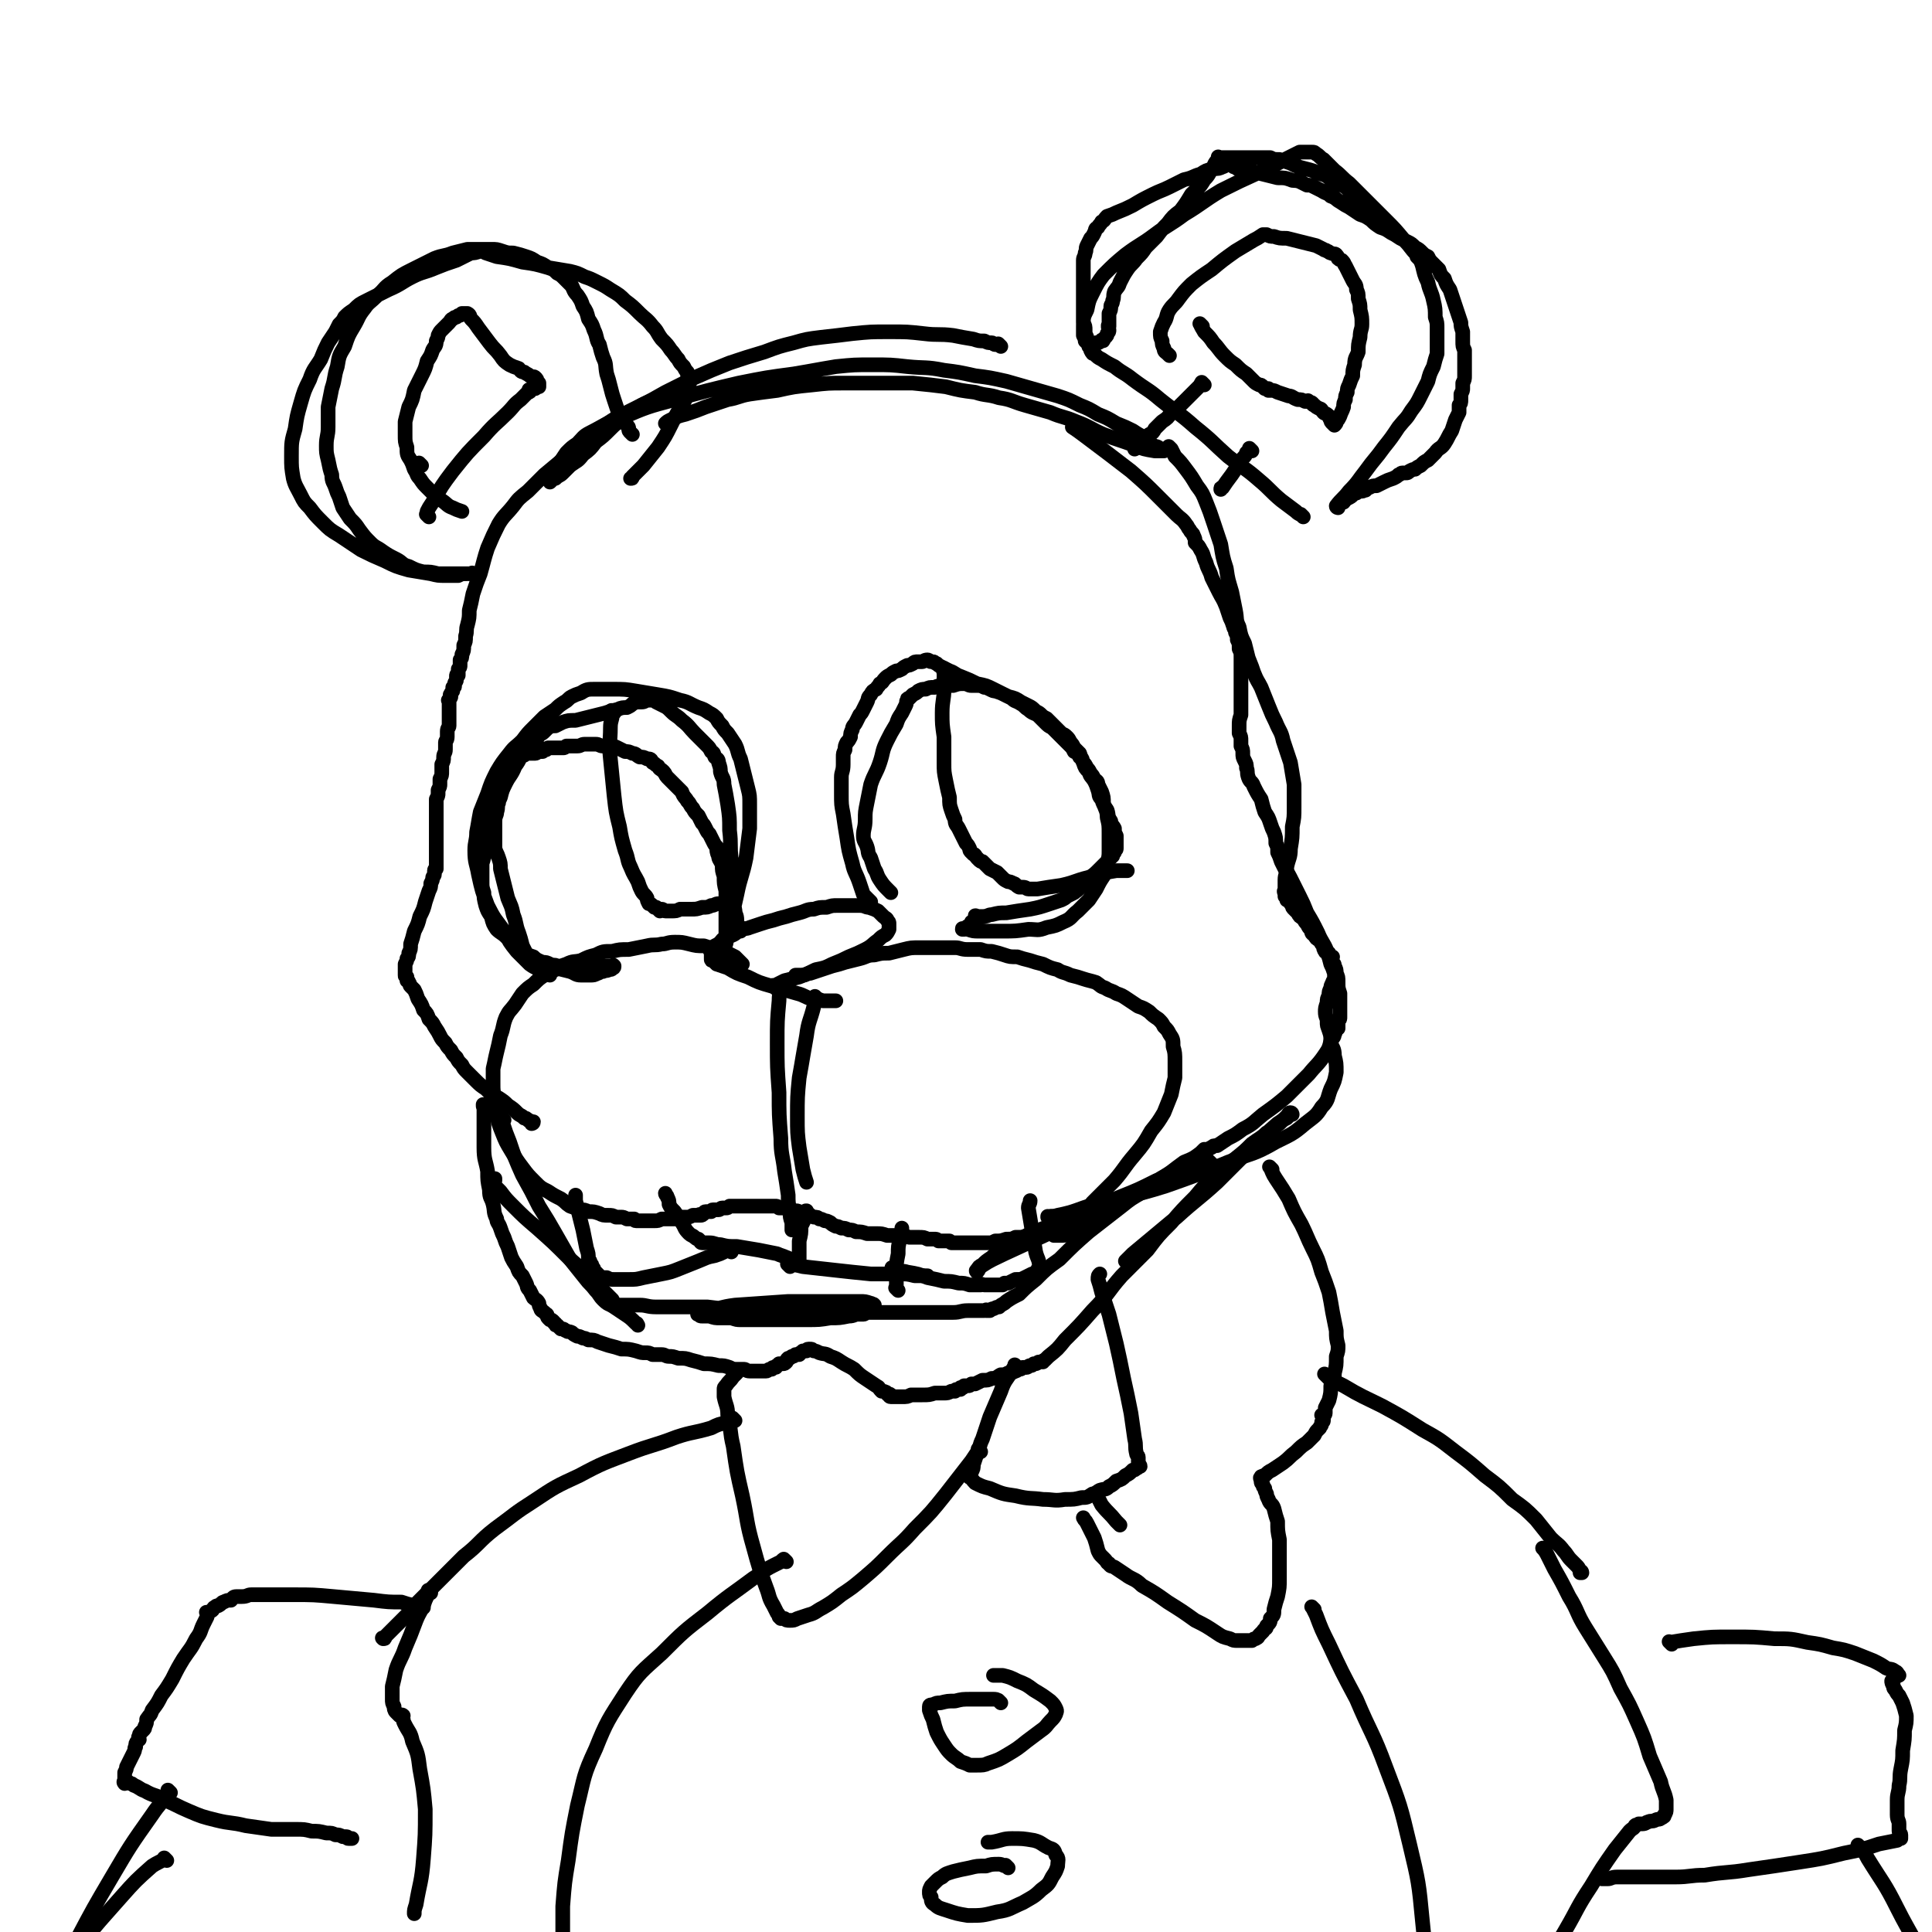 <svg viewBox='0 0 1054 1054' version='1.1' xmlns='http://www.w3.org/2000/svg' xmlns:xlink='http://www.w3.org/1999/xlink'><g fill='none' stroke='rgb(0,0,0)' stroke-width='8' stroke-linecap='round' stroke-linejoin='round'><path d='M405,526c-1,-1 -1,-1 -1,-1 -1,-1 0,0 0,0 0,0 0,0 0,0 0,0 0,0 0,0 -1,-1 0,0 0,0 0,0 0,0 0,0 -1,-1 -1,-1 -1,-1 -1,-1 -1,-1 -2,-2 -2,-1 -2,-1 -4,-2 -3,-1 -3,-1 -6,-2 -4,-1 -4,-1 -7,-2 -4,0 -4,0 -8,-1 -4,-1 -4,-1 -8,-1 -4,0 -4,1 -7,1 -4,1 -4,0 -8,1 -5,1 -5,1 -10,2 -5,0 -5,0 -9,1 -5,0 -5,0 -9,2 -4,1 -4,1 -8,3 -4,1 -4,0 -8,2 -3,1 -3,1 -6,3 -3,1 -3,1 -6,3 -3,2 -3,2 -6,5 -3,2 -3,2 -6,5 -2,3 -2,3 -4,6 -3,4 -3,3 -5,7 -2,5 -1,5 -3,10 -1,5 -1,5 -2,9 -1,4 -1,5 -2,9 0,4 0,4 0,8 0,4 0,4 1,8 0,5 0,5 1,9 1,5 1,5 3,10 2,5 2,5 5,10 3,5 3,5 6,9 3,4 3,4 7,8 3,3 3,3 7,5 3,2 3,2 7,4 3,2 2,2 5,4 3,1 3,1 5,2 3,0 3,0 5,1 3,0 3,0 6,1 2,1 2,1 5,1 2,0 2,0 4,1 1,0 1,0 3,0 1,0 1,0 3,1 0,0 0,0 1,0 0,0 0,0 1,0 1,0 1,0 2,0 0,0 0,1 1,1 0,0 0,0 1,0 0,0 0,0 1,0 0,0 0,0 1,0 0,0 0,0 1,0 1,0 1,0 2,0 0,0 0,0 1,0 1,0 1,0 3,0 2,0 2,0 4,-1 3,0 3,0 6,0 2,0 2,0 4,-1 2,0 2,0 4,0 1,0 1,0 3,-1 1,0 1,0 2,0 0,0 0,0 1,0 1,0 1,0 1,0 0,0 0,0 0,0 0,0 0,0 0,0 -1,-1 0,0 0,0 1,0 1,0 2,-1 0,0 0,-1 1,-1 0,0 0,0 1,0 0,0 0,0 1,0 0,0 0,0 1,0 0,0 0,-1 1,-1 1,0 1,0 2,0 0,0 0,0 1,0 1,0 1,-1 2,-1 1,0 1,0 2,0 1,0 1,0 2,-1 1,0 1,0 3,0 1,0 1,0 2,0 1,0 1,0 3,0 2,0 2,0 4,0 2,0 2,0 3,0 2,0 2,0 4,0 1,0 1,0 2,0 1,0 1,0 2,0 1,0 1,0 2,0 1,0 1,0 2,1 1,0 1,0 3,0 1,0 1,1 3,1 3,1 3,0 5,1 2,1 2,1 4,2 2,0 2,0 4,1 2,0 2,0 3,1 1,0 1,0 3,1 1,0 1,0 3,1 1,1 1,1 3,2 1,0 1,0 3,1 2,0 2,0 4,1 2,0 2,0 4,1 3,0 3,0 6,1 2,0 2,0 5,0 3,0 3,0 6,1 3,0 3,0 6,0 3,0 3,0 6,1 3,0 3,0 5,0 3,0 3,0 5,1 2,0 2,0 4,0 1,0 1,0 2,1 1,0 1,0 2,0 1,0 1,0 2,0 1,0 1,0 2,0 0,0 0,0 1,1 0,0 0,0 1,0 1,0 1,0 2,0 1,0 1,0 3,0 1,0 1,0 3,0 1,0 1,0 3,0 2,0 2,0 4,0 2,0 2,0 4,0 2,0 2,0 4,-1 3,0 3,0 6,-1 3,0 3,0 5,-1 3,0 3,0 5,0 3,0 3,-1 5,-1 2,0 2,0 4,-1 1,0 1,0 3,0 1,0 1,0 3,-1 1,0 1,0 2,-1 1,0 1,0 3,-1 1,-1 1,-1 3,-2 1,0 1,0 2,-1 3,-2 3,-2 5,-4 4,-3 4,-3 7,-7 6,-6 6,-6 12,-12 6,-7 5,-7 11,-14 5,-6 5,-6 9,-13 4,-5 4,-5 7,-10 2,-5 2,-5 4,-10 1,-5 1,-5 2,-9 0,-5 0,-5 0,-9 0,-4 0,-5 -1,-8 0,-4 0,-4 -2,-7 -1,-2 -1,-2 -3,-4 -1,-2 -1,-2 -3,-4 -3,-2 -3,-2 -5,-4 -3,-2 -3,-2 -6,-3 -3,-2 -3,-2 -6,-4 -3,-2 -3,-2 -6,-3 -3,-2 -3,-1 -6,-3 -3,-1 -2,-1 -5,-3 -3,-1 -4,-1 -7,-2 -3,-1 -3,-1 -7,-2 -4,-2 -4,-1 -7,-3 -4,-1 -4,-1 -8,-3 -4,-1 -4,-1 -7,-2 -4,-1 -4,-1 -7,-2 -4,0 -4,0 -7,-1 -3,-1 -3,-1 -7,-2 -3,0 -3,0 -6,-1 -3,0 -3,0 -7,0 -4,0 -4,-1 -7,-1 -5,0 -5,0 -10,0 -5,0 -5,0 -9,0 -5,0 -5,0 -9,1 -4,1 -4,1 -8,2 -4,0 -4,0 -8,1 -4,0 -4,1 -8,2 -4,1 -4,1 -8,2 -3,1 -3,1 -7,2 -3,1 -3,1 -6,2 -3,1 -3,1 -6,2 -2,0 -2,1 -4,1 -1,0 -1,0 -3,0 0,0 0,0 -1,0 0,0 0,0 0,0 '/><path d='M423,539c-1,-1 -1,-1 -1,-1 -1,-1 0,0 0,0 0,0 0,0 0,0 0,0 0,0 0,0 -1,-1 0,0 0,0 1,0 1,0 2,-1 2,-1 2,-1 4,-2 4,-1 4,-1 8,-2 5,-2 5,-2 9,-4 5,-1 5,-1 9,-3 5,-2 5,-2 9,-4 5,-2 5,-2 9,-4 4,-2 4,-3 7,-5 2,-2 2,-2 4,-3 1,-1 1,-1 2,-3 0,-1 0,-1 0,-3 0,-1 0,-1 -1,-2 0,-1 -1,-1 -2,-2 -1,-1 -1,-1 -3,-3 -2,-1 -2,-1 -5,-2 -2,0 -2,-1 -5,-1 -3,0 -3,0 -6,0 -3,0 -3,0 -6,0 -3,0 -3,0 -6,1 -4,0 -4,0 -7,1 -4,0 -4,1 -8,2 -4,1 -4,1 -7,2 -4,1 -4,1 -7,2 -4,1 -4,1 -7,2 -3,1 -3,1 -6,2 -2,1 -3,0 -5,2 -2,0 -2,1 -4,2 -2,1 -2,0 -4,2 -2,0 -2,1 -3,2 -1,1 -1,1 -3,2 0,0 0,0 -1,1 -1,1 -1,0 -1,2 -1,0 0,0 0,1 0,0 0,0 0,1 0,0 0,0 0,1 0,0 0,0 0,1 0,0 0,0 0,0 0,1 0,1 1,1 1,1 1,1 2,2 3,1 3,1 6,2 5,3 5,3 11,5 6,3 6,3 13,5 7,2 7,2 14,4 4,1 4,2 8,3 3,0 3,0 6,1 2,0 2,0 4,0 1,0 1,0 2,0 0,0 0,0 1,0 '/><path d='M427,538c-1,-1 -1,-1 -1,-1 -1,-1 0,0 0,0 0,0 0,0 0,0 0,0 0,0 0,0 -1,-1 0,0 0,0 0,0 0,0 0,0 0,4 -1,4 -1,9 -1,11 -1,11 -1,23 0,13 0,13 1,27 0,12 0,12 1,25 0,9 1,9 2,18 1,6 1,6 2,13 0,4 0,4 1,9 0,3 0,3 1,6 0,2 0,2 0,4 0,0 0,0 0,0 0,0 0,0 0,0 0,0 0,0 0,0 '/><path d='M446,545c-1,-1 -1,-1 -1,-1 -1,-1 0,0 0,0 0,0 0,0 0,0 0,0 0,0 0,0 -1,-1 0,0 0,0 0,2 -1,3 -1,5 -2,8 -3,8 -4,16 -2,11 -2,12 -4,23 -1,10 -1,11 -1,21 0,9 0,9 1,17 1,6 1,6 2,12 1,4 1,4 2,7 0,0 0,0 0,0 '/><path d='M475,492c-1,-1 -1,-1 -1,-1 -1,-1 0,0 0,0 0,0 0,0 0,0 0,0 0,0 0,0 -1,-1 -1,0 -1,-1 -1,-1 -1,-1 -2,-2 -1,-3 -1,-3 -2,-6 -2,-6 -3,-6 -4,-11 -2,-7 -2,-7 -3,-14 -1,-6 -1,-6 -2,-13 -1,-5 -1,-5 -1,-11 0,-4 0,-4 0,-9 0,-3 1,-3 1,-7 0,-2 0,-2 0,-4 0,-2 0,-2 1,-4 0,-2 0,-2 1,-4 1,-1 1,-1 2,-3 0,-2 0,-2 1,-4 0,-2 1,-2 2,-4 1,-2 1,-2 2,-4 1,-1 1,-1 2,-3 1,-2 1,-2 2,-4 1,-2 0,-2 2,-4 1,-2 1,-2 3,-3 1,-2 1,-1 2,-3 2,-1 1,-1 3,-3 1,-1 1,-1 3,-2 1,-1 1,-1 3,-2 1,0 1,0 3,-1 1,-1 1,-1 3,-2 1,0 1,0 3,-1 1,-1 1,-1 3,-1 1,0 1,0 2,0 1,0 1,-1 3,-1 1,0 1,1 2,1 0,0 0,0 1,0 1,0 1,1 2,1 1,1 1,1 3,2 2,1 2,1 4,2 3,1 3,2 6,3 5,2 5,2 9,4 5,1 5,1 9,3 4,2 4,2 8,4 4,1 4,1 7,3 2,1 2,1 4,2 2,1 2,1 4,3 2,1 2,1 3,2 1,1 1,1 3,2 1,1 1,1 2,2 1,1 1,1 2,2 1,1 1,1 2,2 1,1 1,1 2,2 1,1 1,0 3,2 1,1 1,1 2,3 1,1 1,1 2,3 1,1 1,1 3,3 1,3 1,3 2,5 1,3 1,3 3,5 1,3 1,2 3,5 1,2 1,2 2,5 1,3 0,3 2,5 1,3 1,3 3,6 1,3 0,3 2,6 0,2 1,2 2,4 0,2 0,2 1,4 0,1 0,1 0,3 0,0 0,0 0,1 0,1 0,1 0,2 0,0 0,0 0,1 0,0 0,0 0,0 0,1 -1,0 -1,1 0,0 0,1 0,1 -1,1 -1,1 -1,2 -1,0 0,0 -1,1 -1,1 -1,0 -2,2 -2,2 -2,2 -4,4 -3,3 -3,3 -6,5 -2,3 -2,3 -5,5 -1,2 -2,2 -3,3 -2,1 -2,1 -4,2 -1,1 -1,1 -3,2 -3,1 -3,1 -6,2 -6,2 -6,2 -11,3 -7,1 -7,1 -13,2 -4,0 -4,0 -8,1 -2,0 -2,1 -5,1 -1,0 -1,0 -2,0 -1,0 -1,0 -1,0 0,0 0,0 0,0 0,0 -1,0 -1,0 0,-1 0,0 1,0 0,0 0,0 0,0 0,0 -1,0 -1,0 0,-1 0,0 1,0 0,0 0,0 0,0 0,0 -1,0 -1,0 0,-1 0,0 1,0 0,0 0,0 0,0 0,0 -1,-1 -1,0 0,0 1,1 0,2 0,1 -1,0 -2,1 0,1 0,1 -1,2 0,0 -1,0 -2,1 0,0 0,1 -1,1 0,0 0,0 0,0 0,0 0,0 0,0 0,0 -1,0 -1,0 0,-1 0,0 1,0 0,0 0,0 0,0 0,0 -1,0 -1,0 1,-1 1,0 3,0 3,1 3,1 6,1 7,0 7,0 13,0 7,0 7,0 14,-1 5,0 5,1 10,-1 5,-1 5,-1 9,-3 5,-2 4,-3 8,-6 3,-3 3,-3 6,-6 2,-3 2,-3 4,-6 2,-4 2,-4 4,-7 1,-4 1,-4 2,-7 1,-4 1,-4 1,-7 0,-5 0,-5 0,-9 0,-5 0,-5 -1,-9 0,-4 -1,-4 -2,-8 0,-3 0,-3 -1,-6 -1,-2 -1,-2 -2,-4 0,-2 -1,-2 -2,-3 -1,-2 -1,-2 -2,-3 -1,-2 -1,-2 -2,-3 -1,-2 -1,-2 -2,-3 -1,-2 0,-2 -2,-3 -1,-2 -1,-2 -3,-3 -1,-2 -1,-2 -2,-3 -2,-2 -2,-2 -3,-3 -2,-2 -2,-2 -3,-3 -2,-2 -2,-2 -4,-4 -2,-1 -2,-1 -4,-3 -2,-2 -2,-2 -4,-4 -2,-1 -3,-1 -5,-3 -2,-1 -2,-2 -4,-3 -3,-2 -3,-1 -5,-3 -2,-1 -2,-1 -4,-2 -2,-1 -2,-1 -5,-2 -1,0 -1,0 -3,-1 -2,-1 -2,-1 -3,-1 -2,-1 -2,-1 -4,-1 -1,0 -1,0 -3,0 -2,0 -2,-1 -4,-1 -3,0 -3,0 -6,1 -3,0 -3,0 -5,0 -3,0 -3,0 -5,1 -3,0 -3,0 -5,1 -2,0 -2,0 -4,1 -1,1 -1,1 -3,2 0,0 0,0 -1,1 0,0 0,0 -1,1 -1,0 -1,0 -1,1 -1,1 0,1 -1,3 -1,2 -1,2 -2,4 -2,3 -2,3 -3,6 -3,5 -3,5 -5,9 -3,6 -2,6 -4,12 -2,6 -3,6 -5,12 -1,5 -1,5 -2,10 -1,5 -1,5 -1,9 0,5 -1,5 -1,9 0,3 1,3 2,6 1,3 0,3 2,6 1,3 1,3 2,6 2,3 1,3 3,6 2,3 2,3 5,6 0,0 0,0 1,1 '/><path d='M516,366c-1,-1 -1,-1 -1,-1 -1,-1 0,0 0,0 0,0 0,0 0,0 0,0 0,0 0,0 -1,-1 0,0 0,0 0,0 0,0 0,0 0,0 0,0 0,0 -1,-1 0,0 0,0 0,0 0,0 0,0 0,0 0,-1 0,0 -1,0 0,1 0,3 0,4 0,4 0,8 0,6 -1,6 -1,13 0,6 0,6 1,13 0,7 0,7 0,14 0,5 0,5 1,10 1,5 1,5 2,9 0,4 0,4 1,7 1,3 1,3 2,5 0,3 1,3 2,5 1,2 1,2 2,4 1,2 1,2 2,4 1,1 1,1 2,3 0,1 0,1 1,2 0,0 0,0 1,1 1,0 1,1 2,2 0,0 0,0 0,0 0,0 0,0 0,0 1,1 1,1 1,1 1,1 1,1 2,1 1,1 1,1 2,2 1,1 1,1 2,2 2,1 2,1 4,2 1,1 1,1 3,3 1,1 1,1 3,2 1,0 1,0 3,1 1,0 1,1 3,2 1,0 1,0 2,0 2,0 2,1 3,1 2,0 3,0 5,0 6,-1 6,-1 13,-2 9,-2 8,-3 18,-5 6,-2 6,-2 12,-3 3,0 3,0 6,0 '/><path d='M403,505c-1,-1 -1,-1 -1,-1 -1,-1 0,0 0,0 0,0 0,0 0,0 0,0 0,0 0,0 -1,-1 0,0 0,0 0,0 0,0 0,0 0,0 0,0 0,0 -1,-1 0,0 0,0 0,0 0,-1 0,-2 0,-3 -1,-3 -1,-5 -1,-6 -1,-6 -1,-12 -1,-8 -1,-8 -1,-16 -1,-8 0,-8 -1,-16 0,-7 0,-7 -1,-14 -1,-6 -1,-6 -2,-11 0,-4 -1,-3 -2,-7 0,-2 0,-2 -1,-5 0,-2 -1,-2 -2,-3 -1,-2 0,-2 -2,-3 -1,-2 -1,-2 -3,-4 -3,-3 -3,-3 -6,-6 -3,-3 -3,-4 -7,-7 -3,-3 -3,-2 -6,-5 -2,-2 -2,-2 -4,-3 -2,-1 -2,-1 -4,-2 -1,-1 -1,-1 -2,-1 -1,0 -1,0 -3,0 -1,0 -1,1 -3,1 -1,0 -1,0 -2,0 -1,0 -1,0 -3,1 -1,1 -1,1 -3,2 -2,0 -3,0 -5,1 -4,1 -4,1 -7,2 -4,1 -4,1 -8,2 -4,1 -4,1 -8,2 -4,0 -4,0 -7,1 -2,1 -2,1 -4,2 -2,0 -2,0 -4,1 -1,1 -1,1 -2,2 -1,1 -1,1 -3,2 -1,2 -1,2 -3,3 -2,3 -3,3 -5,6 -3,4 -2,4 -5,8 -2,5 -3,5 -5,9 -2,4 -2,4 -3,8 -2,4 -1,4 -3,8 -1,3 -1,3 -2,6 -1,3 -1,3 -2,6 0,2 0,2 -1,5 -1,2 -1,2 -1,5 0,3 0,3 -1,6 0,2 0,2 0,5 0,2 0,2 0,5 0,3 0,3 1,6 0,3 0,3 1,7 1,3 1,3 3,6 1,4 1,4 3,7 2,2 3,2 5,4 2,2 2,2 4,4 3,2 3,2 6,4 2,2 2,2 5,3 2,2 3,2 5,3 2,0 2,0 4,1 2,1 2,0 4,1 1,0 1,0 2,1 1,0 1,0 2,0 1,0 1,0 3,0 1,0 1,0 3,0 3,0 3,0 5,0 2,0 2,0 4,0 2,0 2,-1 4,-1 1,0 1,0 3,0 1,0 1,0 2,0 0,0 0,0 0,0 1,0 1,0 1,0 1,0 1,0 1,0 1,0 1,0 1,0 0,0 0,0 0,0 0,0 0,0 0,0 -1,-1 0,0 0,0 0,0 0,0 0,0 0,0 0,0 0,0 -1,-1 0,0 0,0 0,0 0,0 0,0 0,1 0,1 -1,1 0,1 -1,1 -2,1 -1,1 -1,0 -3,1 -2,0 -2,1 -3,1 -2,1 -2,1 -4,1 -2,0 -3,0 -5,0 -3,0 -3,-1 -6,-2 -4,-1 -4,-1 -8,-2 -3,-1 -3,0 -7,-2 -2,0 -2,0 -4,-2 -2,0 -2,0 -3,-2 -1,-1 -1,-1 -2,-2 -1,-2 -1,-2 -2,-4 -1,-4 -1,-4 -2,-7 -2,-5 -1,-5 -3,-10 -1,-5 -1,-4 -3,-9 -1,-4 -1,-4 -2,-8 -1,-4 -1,-4 -2,-8 0,-3 0,-3 -1,-6 -1,-3 -1,-2 -2,-5 0,-3 0,-3 0,-5 0,-3 0,-3 0,-5 0,-3 0,-3 0,-5 0,-3 1,-3 1,-5 1,-3 0,-3 1,-5 0,-3 0,-3 1,-5 1,-2 1,-2 2,-4 0,-2 1,-2 2,-4 1,-2 1,-2 2,-4 0,-2 0,-2 1,-3 1,-1 1,-1 2,-3 0,0 0,0 1,-1 0,0 0,0 1,-1 0,0 0,0 1,-1 0,0 0,0 1,0 0,0 0,0 1,-1 1,0 1,0 2,0 0,0 0,0 0,0 1,0 1,0 2,0 0,0 0,0 1,0 1,0 1,-1 2,-1 0,0 1,0 2,0 0,0 0,-1 0,-1 1,-1 1,0 2,0 0,0 0,0 1,-1 1,0 1,0 2,0 1,0 1,0 2,0 1,0 1,0 2,0 1,0 1,0 2,0 1,0 1,0 2,-1 2,0 2,0 3,0 2,0 2,0 3,0 2,0 2,-1 4,-1 2,0 2,0 3,0 2,0 2,0 3,0 2,0 2,1 4,1 2,0 2,0 4,0 2,0 2,0 4,1 2,1 2,1 4,2 2,0 2,0 4,1 2,0 2,1 4,2 2,0 2,0 4,1 2,0 2,0 3,2 2,1 1,1 3,2 1,2 1,1 3,3 1,1 1,2 2,3 2,2 2,2 4,4 2,2 2,2 4,4 1,3 2,3 3,5 2,2 1,2 3,4 1,2 1,2 3,4 1,2 1,2 2,4 1,1 1,1 2,3 1,2 1,2 2,3 1,2 1,2 2,4 1,2 1,2 2,3 0,2 0,3 1,5 0,2 1,2 2,5 0,3 0,3 1,6 0,4 0,4 1,8 0,4 0,4 0,7 0,4 0,4 0,8 0,3 0,3 0,6 0,2 0,2 0,4 0,1 0,1 0,3 0,0 0,0 0,1 0,0 0,0 0,0 0,0 0,0 0,0 -1,-1 0,0 0,0 0,0 0,0 0,0 0,0 0,0 0,0 -1,-1 0,0 0,0 0,0 0,0 0,0 1,-5 1,-5 2,-10 2,-8 2,-8 4,-17 2,-10 3,-10 5,-20 1,-8 1,-8 2,-16 0,-7 0,-7 0,-13 0,-5 0,-5 -1,-9 -1,-4 -1,-4 -2,-8 -1,-4 -1,-4 -2,-8 -2,-4 -1,-4 -3,-8 -2,-3 -2,-3 -4,-6 -2,-2 -2,-2 -3,-4 -2,-2 -2,-2 -3,-4 -2,-2 -2,-2 -4,-3 -3,-2 -3,-2 -6,-3 -5,-2 -5,-3 -10,-4 -6,-2 -6,-2 -12,-3 -6,-1 -6,-1 -12,-2 -6,-1 -6,-1 -13,-1 -5,0 -5,0 -10,0 -3,0 -4,0 -7,2 -3,1 -3,1 -5,2 -2,1 -2,2 -4,3 -3,2 -3,2 -5,4 -3,2 -3,2 -6,4 -3,3 -3,3 -6,6 -3,3 -3,3 -6,7 -4,4 -4,3 -7,7 -4,5 -4,5 -7,10 -3,6 -3,6 -5,12 -2,5 -2,5 -4,10 -1,5 -1,6 -2,11 0,5 -1,5 -1,10 0,7 1,7 2,13 2,9 2,9 5,17 4,8 4,7 9,14 3,6 3,6 7,11 4,4 4,4 7,7 4,3 5,2 9,5 1,0 1,0 2,1 '/><path d='M335,389c-1,-1 -1,-1 -1,-1 -1,-1 0,0 0,0 0,0 0,0 0,0 0,0 0,0 0,0 -1,-1 0,0 0,0 0,0 0,0 0,0 0,0 0,0 0,0 -1,-1 0,0 0,0 0,0 0,0 0,0 0,1 0,1 0,2 0,3 -1,3 -1,7 0,8 -1,8 0,17 1,10 1,10 2,20 1,9 1,9 3,17 1,6 1,6 3,13 2,5 1,5 3,9 2,5 2,4 4,8 1,3 1,3 2,5 1,2 2,2 3,4 0,1 0,1 1,3 0,0 1,0 2,1 0,0 0,0 1,1 0,0 0,0 1,0 1,1 1,1 2,2 0,0 0,-1 1,-1 1,0 1,1 2,1 1,0 1,0 3,0 3,0 3,0 5,-1 3,0 3,0 6,0 3,0 3,0 6,-1 3,0 3,0 5,-1 2,0 2,-1 4,-1 1,0 1,0 3,0 0,0 0,0 0,0 0,0 0,0 0,0 0,0 0,0 0,0 '/><path d='M546,189c-1,-1 -1,-1 -1,-1 -1,-1 0,0 0,0 0,0 0,0 0,0 0,0 0,0 0,0 -1,-1 0,0 0,0 0,0 -1,0 -2,0 -1,0 -1,-1 -2,-1 -2,0 -2,0 -4,-1 -3,0 -3,0 -6,-1 -6,-1 -6,-1 -11,-2 -8,-1 -8,0 -16,-1 -9,-1 -9,-1 -19,-1 -10,0 -10,0 -20,1 -8,1 -8,1 -17,2 -8,1 -8,1 -15,3 -8,2 -8,2 -16,5 -10,3 -10,3 -19,6 -10,4 -10,4 -19,8 -8,4 -8,4 -16,8 -7,4 -7,4 -13,7 -5,3 -5,3 -9,7 -5,3 -5,3 -8,6 -4,4 -4,4 -8,7 -3,4 -3,4 -7,7 -3,4 -3,3 -7,6 -2,2 -2,2 -4,4 -2,2 -2,1 -4,3 -1,0 -1,0 -2,1 0,0 0,0 -1,1 0,0 0,0 0,0 0,0 0,0 0,0 0,0 0,0 0,0 -1,-1 0,-2 0,-3 1,-1 1,-1 2,-2 1,-3 1,-3 3,-5 2,-3 2,-3 4,-6 3,-3 3,-3 6,-5 3,-3 3,-4 7,-6 8,-4 8,-5 17,-8 14,-6 14,-6 29,-10 18,-5 18,-5 35,-9 15,-3 15,-3 30,-5 12,-2 11,-2 23,-4 10,-1 10,-1 20,-1 10,0 10,0 19,1 10,1 10,0 20,2 8,1 8,1 17,3 8,1 8,1 17,3 7,2 7,2 14,4 7,2 7,2 14,4 6,2 6,2 12,5 5,2 5,2 10,5 5,2 5,2 10,5 5,2 5,2 9,4 3,2 3,2 7,4 2,2 2,2 4,4 2,1 2,0 4,2 0,0 0,1 1,1 0,0 0,0 1,0 0,0 0,0 0,0 0,0 -1,0 -1,0 0,-1 0,0 1,0 0,0 0,0 0,0 -3,0 -3,0 -5,0 -6,-1 -6,-1 -11,-3 -8,-3 -9,-3 -17,-6 -7,-3 -7,-4 -15,-7 -7,-3 -7,-2 -14,-5 -7,-2 -7,-2 -14,-4 -7,-2 -7,-3 -14,-4 -6,-2 -7,-1 -13,-3 -8,-1 -8,-1 -16,-3 -8,-1 -8,-1 -18,-2 -9,0 -9,0 -19,0 -9,0 -9,0 -18,0 -9,0 -9,0 -18,1 -10,1 -10,1 -19,3 -8,1 -8,1 -15,2 -6,1 -6,2 -12,3 -6,2 -6,2 -12,4 -5,2 -5,2 -11,4 -4,1 -4,1 -8,3 -2,1 -2,1 -3,2 0,0 0,0 0,0 '/><path d='M364,218c-1,-1 -1,-1 -1,-1 -1,-1 0,0 0,0 0,0 0,0 0,0 0,0 0,0 0,0 -1,-1 -1,0 -2,0 -2,1 -2,0 -4,1 -5,2 -5,2 -9,4 -6,3 -6,3 -12,6 -8,5 -7,5 -14,11 -7,5 -7,5 -13,10 -6,5 -6,5 -12,10 -5,5 -5,5 -9,9 -5,4 -5,4 -8,8 -4,5 -5,5 -8,10 -3,6 -3,6 -6,13 -2,6 -2,7 -4,14 -2,5 -2,5 -4,11 -1,5 -1,5 -2,9 0,4 0,4 -1,8 -1,3 0,3 -1,6 0,3 0,3 -1,5 0,3 0,3 -1,5 0,2 0,2 -1,3 0,1 0,1 0,3 0,1 0,1 -1,2 0,0 0,0 0,1 0,1 0,1 0,2 0,0 0,0 0,0 0,0 0,0 0,0 0,1 0,0 0,0 -1,0 -1,0 -1,1 0,0 0,0 0,1 0,0 0,0 0,0 0,1 0,1 0,1 0,0 0,0 0,0 0,1 -1,1 -1,2 0,0 0,0 0,0 0,1 0,1 0,1 0,1 0,1 -1,1 0,1 0,1 0,2 -1,1 -1,1 -1,2 -1,0 0,0 0,1 0,1 -1,1 -1,2 -1,0 0,0 0,1 0,1 0,1 0,2 0,1 0,1 0,2 0,1 0,1 0,2 0,1 0,1 0,2 0,1 0,1 0,2 0,1 0,1 0,3 0,1 -1,1 -1,3 0,1 0,1 0,3 0,2 -1,2 -1,3 0,2 0,2 0,4 0,2 -1,2 -1,4 0,2 0,2 -1,4 0,2 0,2 0,4 0,2 0,2 -1,4 0,2 0,2 0,3 0,1 0,1 -1,3 0,1 0,1 0,2 0,1 0,1 -1,3 0,1 0,1 0,2 0,0 0,0 0,1 0,0 0,0 0,1 0,0 0,0 0,1 0,0 0,0 0,1 0,0 0,0 0,1 0,1 0,1 0,2 0,0 0,0 0,1 0,0 0,0 0,1 0,0 0,0 0,1 0,1 0,1 0,2 0,1 0,1 0,2 0,1 0,1 0,2 0,1 0,1 0,3 0,1 0,1 0,3 0,1 0,1 0,3 0,1 0,1 0,2 0,1 0,1 0,3 0,1 0,1 0,2 0,1 0,1 0,2 0,1 0,1 0,2 0,0 -1,0 -1,1 0,1 0,1 0,2 0,1 -1,1 -1,2 0,1 0,1 -1,3 0,2 0,2 -1,4 -1,3 -1,3 -2,6 -1,4 -1,4 -3,8 -1,4 -1,4 -3,8 -1,4 -1,4 -2,7 0,3 0,3 -1,5 0,2 0,2 -1,3 0,1 0,1 -1,3 0,1 0,1 0,2 0,0 0,0 0,0 0,1 0,1 0,2 0,0 0,0 0,0 0,1 0,1 0,2 0,0 0,0 0,0 0,1 0,0 1,1 0,1 0,1 0,2 0,0 1,0 1,1 1,1 0,1 1,2 1,1 1,1 2,2 1,2 1,2 2,5 2,3 2,3 3,6 2,2 2,2 3,5 2,2 2,2 3,4 2,3 2,3 3,5 1,2 1,2 3,4 1,2 1,2 3,4 1,2 1,2 3,4 1,2 1,2 3,4 1,2 1,2 3,4 2,2 2,2 4,4 3,3 3,3 6,5 3,3 3,3 7,5 3,2 3,2 5,4 3,2 3,2 5,4 2,2 2,1 4,3 1,0 1,0 2,1 1,1 1,0 2,1 0,0 0,1 0,1 0,0 1,0 1,-1 0,0 0,0 0,0 '/><path d='M639,245c-1,-1 -1,-1 -1,-1 -1,-1 0,0 0,0 0,0 0,0 0,0 0,0 0,0 0,0 -1,-1 0,0 0,0 0,0 0,0 0,0 0,0 0,0 0,0 -1,-1 0,0 0,0 0,0 0,1 1,1 1,2 1,2 2,4 3,3 3,3 6,7 3,4 3,4 6,9 3,4 3,4 5,9 2,5 2,5 4,11 2,6 2,6 4,12 1,6 1,7 3,13 1,7 1,6 3,13 1,5 1,5 2,10 1,5 0,5 2,9 1,5 1,5 3,9 1,4 1,4 2,8 2,5 2,5 3,8 2,5 2,4 4,8 2,5 2,5 4,10 2,5 2,5 4,9 2,5 3,5 4,10 2,6 2,6 4,12 1,6 1,6 2,12 0,6 0,6 0,12 0,6 0,6 -1,11 0,6 0,6 -1,12 0,5 -1,5 -2,10 0,4 -1,4 -1,7 0,2 0,2 0,4 0,1 0,1 0,3 0,0 0,0 0,0 0,0 0,-1 0,-1 -1,0 0,1 0,2 0,0 0,0 0,1 0,0 1,-1 1,-1 0,0 0,1 0,1 0,1 0,1 0,2 0,0 1,-1 1,-1 1,0 1,1 1,2 0,0 0,0 0,0 0,1 0,1 1,2 0,1 0,1 1,2 1,1 1,1 2,2 1,2 1,2 3,3 1,2 1,2 2,3 1,2 1,2 2,3 1,2 0,2 2,3 1,2 1,2 3,3 1,2 1,2 2,3 0,1 0,2 1,3 0,1 1,0 2,1 0,1 0,1 0,2 0,0 1,0 2,0 0,0 -1,1 -1,1 0,0 0,0 0,0 0,0 -1,-1 0,0 0,0 0,0 1,2 1,1 1,1 1,2 1,2 1,2 1,4 1,2 1,2 1,5 0,3 0,3 1,6 0,3 0,3 0,6 0,2 0,2 0,4 0,1 0,1 0,3 0,1 0,1 -1,2 0,1 0,1 0,2 0,1 0,1 0,2 0,0 -1,0 -1,1 -1,1 0,1 -1,2 0,2 -1,2 -2,4 -1,4 -1,4 -3,7 -4,6 -5,6 -9,11 -6,6 -6,6 -12,12 -6,5 -6,5 -13,10 -5,4 -5,5 -11,8 -4,3 -4,3 -8,5 -3,2 -3,2 -6,4 -2,0 -2,0 -3,1 -1,0 -1,1 -2,1 -1,0 -1,0 -2,0 -1,1 -1,1 -2,2 -4,3 -4,3 -9,5 -7,5 -6,5 -13,9 -7,5 -7,5 -14,9 -6,4 -7,4 -13,7 -5,4 -5,4 -9,7 -4,2 -4,2 -8,4 -2,2 -2,2 -5,3 -3,1 -3,1 -6,1 -1,0 -1,0 -3,0 0,0 0,0 0,0 '/><path d='M573,665c-1,-1 -1,-1 -1,-1 -1,-1 0,0 0,0 0,0 0,0 0,0 0,0 -1,0 0,0 1,-1 2,0 5,-1 10,-2 10,-3 20,-6 19,-5 20,-4 39,-10 17,-6 17,-6 34,-13 13,-5 14,-4 26,-11 8,-4 9,-4 16,-10 5,-4 6,-4 9,-9 4,-4 3,-5 5,-10 2,-4 2,-4 3,-9 0,-5 0,-5 -1,-9 0,-4 -1,-4 -2,-7 0,-4 0,-4 -1,-7 -1,-3 -1,-2 -1,-5 0,-2 -1,-2 -1,-5 0,-2 0,-2 1,-5 0,-2 0,-2 1,-4 0,-2 0,-2 1,-4 0,-1 0,-1 1,-3 0,-1 1,-1 1,-2 0,0 0,0 0,0 0,-1 0,-1 0,-1 0,-1 0,-1 0,-2 -1,-3 -1,-3 -2,-5 -1,-4 -1,-4 -2,-7 -2,-5 -3,-5 -5,-10 -3,-6 -3,-6 -6,-11 -2,-5 -2,-5 -4,-9 -2,-4 -2,-4 -4,-8 -2,-4 -2,-4 -4,-7 -1,-2 -1,-2 -2,-4 -1,-3 -1,-3 -2,-5 0,-3 0,-3 -1,-5 0,-3 0,-3 -1,-6 -1,-2 -1,-2 -2,-5 -1,-3 -1,-3 -3,-6 -1,-3 -1,-3 -2,-7 -2,-3 -2,-3 -4,-7 -1,-3 -2,-2 -3,-5 -1,-3 0,-3 -1,-5 0,-2 0,-2 -1,-4 -1,-2 -1,-2 -1,-4 0,-2 0,-2 -1,-4 0,-2 0,-2 0,-3 0,-2 0,-2 -1,-4 0,-2 0,-2 0,-4 0,-3 0,-3 1,-6 0,-4 0,-4 0,-7 0,-4 0,-4 0,-8 0,-4 0,-4 0,-8 0,-4 0,-4 0,-8 0,-3 0,-3 -1,-5 0,-3 0,-3 -1,-5 0,-2 0,-2 -1,-4 0,-2 -1,-2 -1,-3 -1,-3 -1,-3 -2,-5 -1,-3 -1,-3 -2,-6 -2,-5 -2,-4 -4,-8 -2,-4 -2,-4 -4,-8 -1,-4 -2,-4 -3,-8 -2,-4 -1,-4 -3,-7 -1,-2 -1,-2 -3,-4 0,-2 0,-2 -1,-4 0,-1 -1,-1 -2,-3 -1,-1 -1,-2 -2,-3 -2,-3 -3,-3 -5,-5 -5,-5 -5,-5 -10,-10 -7,-7 -7,-7 -15,-14 -13,-10 -13,-10 -25,-19 -4,-3 -4,-3 -7,-5 '/><path d='M661,635c-1,-1 -1,-1 -1,-1 -1,-1 0,0 0,0 0,0 0,0 0,0 0,0 0,0 0,0 -1,-1 0,0 0,0 0,0 -1,0 -2,0 -4,1 -4,1 -8,3 -9,4 -9,4 -19,7 -10,5 -10,5 -20,9 -9,4 -10,4 -19,7 -7,3 -7,4 -14,7 -6,2 -6,2 -11,4 -5,2 -5,2 -9,4 -5,3 -5,3 -9,6 -4,2 -5,2 -8,5 -3,2 -3,2 -5,4 -2,1 -2,1 -3,3 0,0 0,0 0,1 0,0 0,0 0,0 0,0 0,-1 0,-1 -1,0 0,1 0,1 1,-1 1,-2 2,-3 6,-4 7,-4 13,-7 13,-6 13,-6 26,-12 12,-5 12,-5 25,-11 9,-4 9,-4 19,-9 6,-3 6,-2 11,-5 4,-2 4,-2 7,-4 1,0 1,0 2,0 0,0 0,0 0,0 -1,0 -1,0 -1,0 -1,0 -1,1 -1,1 -1,1 -1,0 -2,1 -1,0 -1,0 -2,1 -1,0 -1,0 -2,1 -3,2 -3,1 -6,3 -7,4 -7,4 -12,8 -9,7 -9,7 -18,14 -8,7 -8,7 -16,15 -7,5 -7,5 -13,11 -5,4 -5,4 -9,8 -4,2 -4,2 -7,4 -2,2 -2,1 -4,3 -1,0 -1,0 -3,1 -1,0 -1,0 -2,1 -1,0 -1,0 -1,0 0,0 0,0 0,0 0,0 -1,0 -1,0 0,-1 0,0 1,0 0,0 0,0 0,0 0,0 0,0 -1,0 0,-1 0,0 -1,0 0,0 0,0 -1,0 -1,0 -1,0 -2,0 -1,0 -1,0 -2,0 -2,0 -2,0 -4,0 -4,0 -4,1 -8,1 -5,0 -5,0 -9,0 -5,0 -5,0 -9,0 -3,0 -3,0 -7,0 -2,0 -2,0 -4,0 -2,0 -2,0 -4,0 -1,0 -1,0 -3,0 -1,0 -1,0 -3,0 -1,0 -1,0 -2,0 -1,0 -1,0 -2,0 -1,0 -1,0 -2,0 -1,0 -1,0 -2,0 -1,0 -1,1 -2,1 -1,0 -1,0 -3,0 -2,0 -2,1 -5,1 -5,1 -5,1 -10,1 -6,1 -6,1 -13,1 -6,0 -6,0 -13,0 -5,0 -5,0 -9,0 -4,0 -4,0 -8,0 -3,0 -3,0 -6,0 -2,0 -2,0 -5,-1 -3,0 -3,0 -6,0 -3,0 -3,0 -6,-1 -2,0 -2,0 -4,0 -1,0 -1,0 -2,-1 0,0 0,0 0,0 0,0 0,0 0,0 0,0 -1,0 0,0 1,-1 2,-1 4,-2 8,-1 8,-2 16,-3 15,-1 15,-1 29,-2 13,0 13,0 25,0 7,0 7,0 14,0 3,0 3,0 6,1 1,0 1,1 2,1 0,0 0,0 0,0 0,0 0,0 0,0 -1,-1 0,0 0,0 0,1 -1,1 -2,1 -1,1 -1,1 -3,1 -3,1 -3,1 -6,1 -7,1 -7,1 -13,1 -8,0 -8,0 -17,-1 -9,0 -9,0 -18,0 -8,0 -8,-1 -16,-1 -8,0 -8,0 -16,-1 -7,0 -7,0 -14,0 -7,0 -7,0 -14,0 -5,0 -5,-1 -9,-1 -4,0 -4,0 -7,0 -2,0 -2,0 -4,0 -1,0 -1,0 -2,0 0,0 0,0 0,0 0,0 0,0 0,0 0,0 0,0 0,0 -1,-1 0,0 0,0 0,0 0,0 0,0 -1,-1 -1,-1 -2,-3 -1,-1 -1,-1 -2,-2 -4,-4 -4,-4 -7,-7 -7,-7 -7,-7 -15,-14 -8,-8 -8,-8 -17,-16 -7,-6 -7,-6 -13,-12 -4,-4 -4,-4 -7,-8 -2,-2 -2,-2 -4,-4 -1,-1 -1,-1 -1,-1 0,0 0,0 0,0 1,-1 1,-1 2,-1 0,0 0,-1 0,-1 '/><path d='M275,611c-1,-1 -1,-1 -1,-1 -1,-1 0,0 0,0 0,0 0,0 0,0 0,0 0,0 0,0 -1,-1 0,0 0,0 0,0 0,0 0,0 0,1 0,1 0,2 2,6 2,6 4,11 3,9 3,9 7,18 5,9 5,9 9,17 5,8 5,8 9,15 4,7 4,7 8,14 4,5 4,5 8,10 3,4 3,3 6,7 2,2 2,3 4,5 3,3 3,2 6,4 3,2 3,2 6,4 3,2 3,2 6,5 1,0 0,0 1,1 '/><path d='M265,604c-1,-1 -1,-1 -1,-1 -1,-1 0,0 0,0 0,0 0,0 0,0 0,0 0,0 0,0 -1,-1 0,0 0,0 0,0 0,0 0,0 0,0 0,-1 0,0 -1,0 0,1 0,2 0,4 0,4 0,8 0,6 0,7 0,13 0,7 1,7 2,13 0,5 0,5 1,10 0,5 1,4 2,8 1,4 0,4 2,8 0,2 1,2 2,5 1,3 1,3 2,5 1,3 1,3 2,5 1,3 1,3 2,6 1,2 1,2 3,5 1,3 1,3 3,5 1,2 1,2 2,4 1,2 0,2 2,4 1,2 1,2 2,4 1,1 2,1 3,3 0,1 0,1 1,3 0,1 1,1 2,2 0,0 0,0 1,1 1,0 0,1 1,2 0,0 0,0 1,1 1,0 1,0 2,1 0,0 0,1 1,1 0,1 0,1 1,1 1,1 1,1 2,2 0,0 0,0 1,0 1,0 1,1 2,1 1,1 1,0 3,1 1,1 1,1 3,2 1,0 1,0 3,1 1,0 1,0 3,1 3,0 3,0 5,1 3,1 3,1 6,2 4,1 4,1 7,2 4,0 4,0 8,1 3,1 3,1 5,1 2,0 2,0 4,1 1,0 1,0 3,0 1,0 1,0 2,0 2,0 2,1 4,1 2,0 2,0 5,1 4,0 4,0 7,1 4,1 4,1 7,2 4,0 4,0 8,1 3,0 3,0 6,1 2,1 2,1 4,1 2,0 2,0 4,0 1,0 1,1 3,1 1,0 1,0 2,0 0,0 0,0 1,0 1,0 1,0 2,0 0,0 0,0 0,0 1,0 1,0 2,0 0,0 0,0 0,0 1,0 1,0 1,0 1,0 1,0 1,0 1,0 1,-1 2,-1 0,0 0,0 1,0 0,0 0,-1 1,-1 0,0 0,0 0,0 1,0 1,0 1,0 0,0 0,0 0,0 1,0 0,-1 1,-1 0,0 0,0 1,-1 1,0 1,0 2,0 1,0 1,0 2,-1 0,-1 0,-1 1,-2 1,0 1,0 2,-1 1,0 1,0 2,-1 1,0 1,0 2,0 0,0 0,-1 1,-1 0,0 0,0 1,-1 1,0 1,0 2,0 0,0 0,0 0,0 0,0 0,0 0,0 0,0 0,-1 1,-1 0,0 0,0 1,0 1,0 1,0 2,1 1,0 1,0 3,1 3,1 3,0 6,2 3,1 3,1 6,3 3,2 4,2 7,4 3,3 3,3 6,5 3,2 3,2 6,4 2,1 1,1 3,3 1,0 2,0 3,1 0,0 0,1 1,1 0,0 0,0 1,0 0,0 0,0 0,0 0,0 -1,-1 -1,0 0,0 0,1 1,1 1,0 1,0 2,0 0,0 0,0 1,0 2,0 2,0 3,0 3,0 3,0 5,-1 3,0 3,0 6,0 4,0 4,0 7,-1 3,0 3,0 5,0 2,0 2,0 4,-1 1,0 1,0 2,0 0,0 0,-1 1,-1 0,0 1,0 2,0 0,0 0,0 0,-1 0,0 1,0 1,0 1,0 0,0 1,-1 1,0 1,0 2,0 1,0 1,0 2,-1 1,0 1,0 2,0 2,-1 2,-1 4,-2 3,0 3,0 5,-1 3,0 3,-1 5,-2 2,0 2,0 4,-1 2,0 2,0 4,-1 1,0 1,-1 2,-1 1,0 1,0 2,-1 1,0 1,0 2,0 1,0 1,-1 2,-1 1,0 1,0 2,-1 0,0 0,0 1,0 1,0 1,-1 2,-1 0,0 1,0 2,0 0,0 0,-1 1,-1 1,-1 1,-1 2,-2 5,-4 5,-4 9,-9 8,-8 8,-8 15,-16 9,-9 8,-10 16,-19 7,-7 7,-7 14,-14 6,-8 6,-8 13,-15 6,-7 6,-7 13,-14 5,-6 5,-6 11,-12 5,-5 6,-5 11,-9 5,-4 5,-4 9,-8 4,-3 5,-3 8,-6 4,-2 4,-3 7,-5 2,-2 2,-2 4,-3 1,-1 1,-1 2,-2 0,0 0,0 1,0 0,0 0,0 0,0 0,0 0,-1 -1,-1 -1,0 -1,1 -2,2 -2,2 -2,2 -5,4 -8,7 -8,7 -15,14 -9,9 -9,9 -18,18 -11,10 -11,9 -22,19 -12,10 -12,10 -24,20 -2,2 -2,2 -4,4 '/><path d='M711,282c-1,-1 -1,-1 -1,-1 -1,-1 0,0 0,0 0,0 0,0 0,0 0,0 0,0 0,0 -1,-1 0,0 0,0 0,0 0,0 0,0 0,0 0,0 0,0 -2,-1 -2,-1 -3,-2 -4,-3 -4,-3 -8,-6 -6,-5 -6,-6 -12,-11 -8,-7 -8,-6 -17,-13 -9,-8 -8,-8 -18,-16 -9,-8 -9,-7 -19,-15 -7,-6 -7,-5 -15,-11 -5,-4 -5,-3 -10,-7 -4,-2 -4,-2 -7,-4 -2,-1 -2,-1 -4,-3 -1,0 -1,0 -2,-2 0,0 0,-1 -1,-2 0,0 0,0 0,-1 0,0 0,0 -1,-1 0,-1 0,-1 0,-2 0,-1 0,-1 -1,-3 0,-1 0,-1 0,-2 0,-2 0,-2 -1,-4 0,-3 0,-3 0,-6 0,-2 0,-2 0,-5 0,-3 0,-3 0,-6 0,-3 0,-3 0,-5 0,-2 0,-2 0,-4 0,-2 0,-2 0,-4 0,-2 0,-2 0,-4 0,-2 1,-2 1,-4 1,-2 0,-2 1,-4 1,-2 1,-2 2,-4 1,-1 1,-1 2,-3 1,-2 0,-2 2,-3 1,-2 1,-1 2,-3 2,-1 1,-1 3,-3 3,-1 3,-1 5,-2 5,-2 5,-2 9,-4 5,-3 5,-3 11,-6 4,-2 5,-2 9,-4 4,-2 4,-2 8,-4 5,-1 5,-2 9,-3 3,-2 3,-2 7,-3 3,0 3,0 5,-1 1,0 1,-1 3,-1 1,0 1,0 2,0 0,0 0,0 0,0 0,0 0,0 0,0 0,0 -1,-1 0,0 0,0 0,0 1,1 1,0 1,0 2,1 3,0 3,0 5,1 5,1 5,1 9,2 4,1 4,1 8,2 4,0 4,0 7,1 2,1 2,0 5,1 2,1 2,1 4,2 2,0 2,0 4,1 2,1 2,1 4,2 3,2 3,1 5,3 3,1 3,2 5,3 3,2 3,2 5,3 3,2 3,2 6,4 3,1 3,1 6,3 2,2 2,2 5,4 3,1 3,1 6,3 2,1 2,1 5,3 2,1 2,1 4,2 2,1 2,1 4,3 2,1 2,1 4,3 1,1 1,1 3,2 1,2 1,2 2,3 2,2 2,2 4,4 1,3 1,3 3,5 1,3 1,3 3,6 1,3 1,3 2,6 1,3 1,3 2,6 1,3 1,3 2,6 0,2 0,2 1,5 0,3 0,3 0,5 0,3 0,3 1,5 0,2 0,2 0,4 0,1 0,1 0,3 0,1 0,1 0,2 0,1 0,1 0,3 0,1 0,1 0,2 0,2 0,2 -1,4 0,1 0,1 0,3 0,1 0,1 -1,3 0,2 0,2 0,3 0,2 0,2 -1,3 0,2 0,2 0,4 -1,2 -1,2 -2,4 -1,3 -1,3 -2,6 -2,3 -2,4 -4,7 -2,3 -3,2 -5,5 -2,2 -2,2 -4,4 -2,1 -2,1 -4,3 -2,1 -2,1 -3,2 -1,0 -1,0 -3,1 -1,1 -1,1 -2,1 -1,0 -1,0 -2,0 -1,0 -1,1 -2,1 -1,1 -1,1 -3,2 -3,1 -3,1 -5,2 -2,1 -2,1 -4,2 -2,0 -2,0 -4,1 0,0 0,0 -1,0 -1,0 -1,0 -1,0 -1,0 0,1 0,1 0,1 0,0 -1,0 0,0 0,0 0,0 0,0 0,1 -1,1 -1,0 -1,0 -2,0 0,0 0,0 -1,1 -1,0 -1,0 -2,1 -1,1 -1,1 -3,2 -1,0 -1,1 -2,2 -1,0 -1,0 -2,1 -1,1 -1,1 -1,2 0,0 0,0 0,0 0,0 -1,-1 -1,-1 0,0 0,0 1,1 0,0 0,0 0,0 0,0 -1,-1 -1,-1 0,0 0,0 1,1 0,0 0,0 0,0 0,0 -1,0 -1,-1 3,-4 4,-4 7,-8 5,-5 5,-6 9,-11 5,-7 5,-6 10,-13 4,-5 4,-5 8,-11 4,-5 4,-4 7,-9 3,-4 3,-4 5,-8 2,-4 2,-4 4,-8 1,-4 1,-4 3,-8 1,-4 1,-4 2,-7 0,-3 0,-3 0,-6 0,-2 0,-2 0,-4 0,-2 0,-2 0,-4 0,-3 0,-3 -1,-6 0,-4 0,-5 -1,-9 -1,-5 -2,-5 -3,-10 -2,-4 -2,-5 -3,-9 -1,-3 -1,-3 -3,-5 0,-2 0,-2 -2,-4 0,0 0,0 -1,-1 -1,0 -1,-1 -1,-1 -1,-1 -1,-1 -1,-1 -1,-1 -1,-1 -2,-2 -1,-1 -1,-1 -3,-3 -3,-3 -3,-3 -6,-6 -3,-3 -3,-3 -7,-6 -3,-2 -3,-3 -6,-5 -2,-2 -3,-2 -5,-5 -2,-1 -2,-1 -4,-3 -1,-1 -1,-1 -3,-2 -2,-1 -2,-1 -4,-2 -4,-2 -3,-3 -7,-4 -5,-2 -5,-2 -9,-3 -4,-1 -4,-1 -8,-3 -3,-1 -3,-1 -6,-2 -3,0 -3,0 -5,-1 -3,0 -3,0 -6,0 -5,0 -5,0 -9,0 -4,0 -4,0 -7,0 -2,0 -2,0 -4,0 -1,0 -1,0 -2,0 0,0 0,0 0,0 0,0 0,0 0,0 0,0 0,0 0,0 -1,-1 0,0 0,0 0,0 0,0 0,0 0,0 0,0 0,0 -1,-1 0,0 0,0 -1,2 -2,2 -3,5 -3,4 -2,4 -5,7 -3,5 -3,4 -7,8 -3,5 -3,5 -6,9 -4,3 -4,3 -7,7 -3,3 -3,3 -6,7 -3,3 -3,3 -6,6 -2,3 -2,3 -5,6 -2,3 -3,3 -5,6 -2,3 -2,3 -4,7 -1,3 -1,2 -3,5 -1,3 0,3 -1,5 0,2 -1,2 -1,3 0,2 0,2 -1,4 0,1 0,1 0,2 0,1 0,1 0,3 0,0 0,0 0,1 0,0 0,0 0,1 0,0 0,0 0,0 0,0 0,0 0,0 0,0 0,0 0,0 -1,-1 0,0 0,0 0,0 0,0 0,0 0,0 0,-1 0,0 -1,0 0,1 0,2 0,1 0,1 -1,2 0,1 0,1 -1,2 0,0 0,0 -1,1 0,1 0,1 -1,1 0,0 0,0 0,0 0,0 0,0 0,0 0,0 0,-1 0,0 -1,0 -1,1 -2,1 0,0 0,0 -1,0 0,0 0,1 -1,1 0,0 0,0 -1,0 0,0 0,0 -1,0 0,0 0,0 -1,0 0,0 0,0 0,0 0,0 0,0 0,0 -1,-1 -1,-1 -2,-2 0,-1 0,-1 -1,-3 0,-2 0,-3 0,-5 0,-5 0,-5 2,-9 1,-5 1,-5 3,-9 3,-6 3,-6 6,-10 6,-6 6,-6 12,-11 8,-6 8,-5 16,-11 8,-6 8,-5 16,-11 10,-6 10,-7 20,-13 10,-5 10,-5 21,-10 7,-4 7,-3 14,-7 4,-2 4,-2 8,-4 2,0 2,0 4,0 1,0 1,0 3,0 1,0 1,0 2,1 2,1 2,2 4,3 3,3 3,3 6,6 4,3 4,4 8,7 5,5 5,5 10,10 5,5 5,5 10,10 5,5 5,5 10,11 4,4 3,4 7,8 0,0 0,0 0,0 '/><path d='M345,237c-1,-1 -1,-1 -1,-1 -1,-1 0,0 0,0 0,0 0,0 0,0 0,0 0,0 0,0 -1,-1 0,0 0,0 0,0 0,0 0,0 0,0 0,0 0,0 -1,-1 0,0 0,0 0,0 0,0 0,0 0,0 0,0 0,0 -1,-1 -1,-1 -1,-2 0,-1 0,-1 -1,-2 -1,-2 -1,-2 -2,-4 -1,-2 -2,-2 -3,-4 -1,-3 -1,-3 -2,-6 -1,-3 -1,-3 -2,-7 -1,-4 -1,-4 -2,-7 -1,-5 0,-5 -2,-9 -1,-3 -1,-3 -2,-7 -2,-3 -1,-4 -3,-8 -1,-3 -1,-3 -3,-6 -1,-4 -1,-4 -3,-7 -1,-3 -1,-3 -3,-6 -2,-2 -2,-3 -3,-5 -2,-2 -2,-2 -4,-4 -2,-2 -2,-2 -4,-3 -2,-2 -2,-2 -5,-3 -3,-2 -3,-2 -6,-3 -3,-2 -3,-2 -6,-3 -3,-1 -3,-1 -7,-2 -3,0 -3,0 -6,-1 -3,-1 -3,-1 -6,-1 -3,0 -3,0 -6,0 -3,0 -3,0 -7,0 -4,1 -4,1 -8,2 -5,2 -5,1 -10,3 -6,3 -6,3 -12,6 -6,3 -6,3 -11,7 -5,3 -4,4 -8,7 -4,4 -5,4 -7,7 -4,5 -3,5 -6,10 -3,5 -3,5 -5,11 -3,5 -3,5 -4,11 -2,6 -1,6 -3,12 -1,5 -1,5 -2,10 0,6 0,6 0,11 0,5 -1,5 -1,10 0,4 0,4 1,8 1,5 1,5 2,8 0,4 1,4 2,7 1,3 1,3 2,5 1,3 1,3 2,6 2,3 2,3 4,6 3,3 3,3 5,6 3,4 3,4 6,7 3,3 3,2 7,5 3,2 3,2 7,4 4,2 3,3 7,4 4,2 4,2 8,3 4,0 4,0 8,1 3,0 3,0 6,0 3,0 3,0 5,0 2,0 2,0 3,0 1,0 1,0 3,0 0,0 0,0 1,0 0,0 0,0 1,0 0,0 0,0 0,0 0,0 0,0 0,0 0,0 0,0 0,0 -1,-1 0,0 0,0 0,0 0,0 0,0 0,0 0,0 0,0 -1,-1 0,0 0,0 -1,0 -2,0 -3,0 -3,0 -3,0 -5,1 -3,0 -3,0 -7,0 -4,0 -4,0 -8,-1 -6,-1 -6,-1 -12,-2 -7,-2 -7,-2 -13,-5 -7,-3 -7,-3 -13,-6 -6,-4 -6,-4 -12,-8 -5,-3 -5,-3 -9,-7 -4,-4 -4,-4 -7,-8 -3,-3 -3,-3 -5,-7 -2,-4 -3,-5 -4,-9 -1,-6 -1,-6 -1,-12 0,-8 0,-8 2,-15 1,-7 1,-7 3,-14 2,-7 2,-7 5,-13 2,-6 3,-6 6,-11 2,-5 2,-5 4,-9 2,-3 2,-3 4,-6 1,-2 1,-2 2,-4 2,-2 2,-2 3,-4 2,-2 2,-2 5,-4 3,-3 3,-3 7,-5 6,-3 6,-3 12,-6 7,-3 7,-4 13,-7 6,-3 6,-2 13,-5 5,-2 5,-2 11,-4 4,-2 4,-2 8,-4 2,0 2,0 5,-1 0,0 0,0 1,0 0,0 0,0 0,0 0,0 -1,-1 0,0 0,0 0,0 2,1 3,1 3,1 6,2 7,1 7,1 14,3 7,1 7,1 14,3 6,1 6,1 12,2 4,1 4,1 8,3 3,1 3,1 7,3 4,2 4,2 7,4 5,3 5,3 8,6 4,3 4,3 8,7 3,3 4,3 7,7 3,3 2,3 5,7 3,3 3,3 5,6 2,2 2,3 4,5 1,2 1,2 3,4 1,2 1,2 2,3 0,2 0,2 1,3 0,2 0,2 0,4 0,2 0,2 -1,4 -1,4 -1,4 -3,7 -3,5 -3,5 -6,11 -3,6 -3,6 -7,12 -4,5 -4,5 -8,10 -3,3 -3,3 -6,6 0,1 0,1 -1,1 '/><path d='M656,178c-1,-1 -1,-1 -1,-1 -1,-1 0,0 0,0 0,0 0,0 0,0 0,0 0,0 0,0 -1,-1 0,0 0,0 0,0 0,0 0,0 0,0 -1,-1 0,0 0,1 1,2 2,4 3,3 3,3 5,6 3,3 3,4 6,7 3,3 3,3 6,5 3,3 3,3 6,5 2,2 2,2 4,4 1,1 1,1 3,2 1,0 1,0 2,1 0,0 0,0 1,1 1,0 1,0 2,0 0,0 0,0 0,1 1,0 1,0 2,0 1,0 1,0 3,1 3,1 3,1 6,2 2,0 2,1 5,2 2,0 2,0 4,1 1,0 1,0 2,0 0,0 0,0 0,0 0,0 0,0 0,0 0,0 0,0 0,0 -1,-1 0,0 0,0 0,0 0,0 0,0 1,1 1,0 2,1 0,0 0,1 1,1 1,1 1,1 3,2 1,0 1,1 2,2 1,1 1,0 3,2 0,0 0,1 1,2 0,1 0,1 1,2 0,0 1,0 1,0 0,0 0,0 0,0 0,0 0,0 0,0 -1,-1 0,0 0,0 0,0 0,1 0,1 0,0 0,0 0,0 0,0 0,0 0,0 -1,-1 0,0 0,0 0,0 0,0 0,0 0,0 0,0 0,0 -1,-1 0,0 0,0 0,0 0,0 0,0 1,-1 1,-1 1,-2 1,-1 1,-1 2,-3 1,-3 1,-2 2,-5 0,-2 0,-2 1,-4 0,-2 0,-2 1,-4 0,-2 0,-2 1,-4 1,-3 1,-3 2,-5 0,-3 0,-3 1,-6 0,-4 1,-4 2,-7 0,-4 0,-4 1,-8 0,-4 1,-4 1,-7 0,-4 0,-4 -1,-8 0,-3 0,-3 -1,-6 0,-3 0,-3 -1,-5 0,-3 -1,-3 -2,-5 -1,-2 -1,-2 -2,-4 -1,-2 -1,-2 -2,-4 -1,-1 0,-1 -2,-3 0,0 -1,0 -2,-1 0,0 0,-1 -1,-2 -1,-1 -1,0 -3,-1 -1,0 -1,-1 -2,-1 -1,-1 -1,0 -2,-1 -2,-1 -2,-1 -4,-2 -4,-1 -4,-1 -8,-2 -4,-1 -4,-1 -8,-2 -4,0 -4,0 -7,-1 -2,0 -2,0 -4,-1 -1,0 -1,0 -2,0 0,0 0,0 0,0 -3,2 -3,2 -5,3 -5,3 -5,3 -10,6 -7,5 -7,5 -13,10 -6,4 -6,4 -11,8 -4,4 -4,4 -7,8 -2,3 -3,3 -5,6 -2,3 -1,4 -3,7 -1,2 -1,2 -2,5 0,3 0,3 1,5 0,2 0,2 1,4 0,2 1,2 2,3 1,1 1,1 1,1 '/><path d='M230,254c-1,-1 -1,-1 -1,-1 -1,-1 0,0 0,0 0,0 0,0 0,0 0,0 0,0 0,0 -1,-1 0,0 0,0 0,0 0,0 0,0 0,0 0,0 0,0 -1,-1 0,0 0,0 0,0 0,0 0,0 0,0 0,0 0,0 -1,-1 0,0 0,0 0,0 0,0 0,0 0,0 0,0 0,0 '/><path d='M234,282c-1,-1 -1,-1 -1,-1 -1,-1 0,0 0,0 0,0 0,0 0,0 0,0 0,0 0,0 -1,-1 0,0 0,0 0,0 0,0 0,0 0,0 0,0 0,0 -1,-1 0,0 0,0 0,0 0,-1 0,-2 1,-2 1,-2 3,-5 5,-9 5,-9 11,-17 8,-10 8,-10 17,-19 6,-7 7,-7 13,-13 4,-4 3,-4 7,-7 2,-2 2,-2 4,-4 1,0 1,0 1,-1 0,0 0,0 0,0 0,0 0,0 0,0 -1,-1 0,0 0,0 0,0 0,0 0,0 0,0 0,0 0,0 -1,-1 0,0 0,0 0,0 0,0 0,0 0,0 0,0 0,0 -1,-1 0,0 0,0 0,0 0,0 1,-1 1,0 1,0 2,0 0,0 0,0 1,-1 0,0 0,0 1,0 0,0 0,0 0,0 0,-1 0,-1 0,-2 0,0 0,0 -1,-1 0,-1 0,-1 -1,-2 -1,-1 -1,0 -3,-1 -1,-1 -2,-1 -3,-2 -2,0 -2,-1 -3,-2 -3,-1 -3,-1 -5,-2 -3,-2 -3,-2 -5,-5 -3,-4 -3,-3 -6,-7 -3,-4 -3,-4 -6,-8 -2,-3 -2,-3 -4,-5 -1,-1 0,-2 -2,-3 0,0 0,0 -1,0 0,0 0,0 -1,0 0,0 0,0 -1,0 0,0 0,0 -1,1 -1,0 -1,0 -2,1 -1,0 -1,0 -2,1 -1,0 -1,1 -2,2 -1,1 -1,1 -2,2 -1,1 -1,1 -2,2 -1,1 -1,1 -2,3 0,1 0,1 -1,3 0,3 -1,3 -2,5 -1,3 -1,3 -3,6 -1,4 -1,4 -3,8 -2,4 -2,4 -4,8 -1,5 -1,5 -3,9 -1,4 -1,4 -2,8 0,4 0,4 0,7 0,4 0,4 1,7 0,4 0,4 2,7 1,2 1,2 2,5 2,3 1,3 3,5 2,3 2,3 4,5 2,2 2,2 4,4 2,1 2,2 4,3 3,2 3,3 6,4 2,1 2,1 5,2 0,0 0,0 0,0 '/><path d='M657,210c-1,-1 -1,-1 -1,-1 -1,-1 0,0 0,0 0,0 0,0 0,0 0,0 0,0 0,0 -1,-1 0,0 0,0 0,0 0,0 0,0 -1,1 -1,0 -1,1 -1,1 -1,1 -2,2 -1,1 -1,1 -2,2 -1,1 -1,1 -2,2 -2,2 -2,2 -4,4 -3,3 -3,3 -6,5 -2,3 -2,3 -5,5 -2,2 -2,2 -4,4 -1,2 -1,2 -3,3 -1,2 -1,2 -3,3 -1,2 -1,2 -2,3 -1,1 -2,1 -3,2 0,0 0,0 0,0 '/><path d='M683,246c-1,-1 -1,-1 -1,-1 -1,-1 0,0 0,0 0,0 0,0 0,0 0,0 0,0 0,0 -1,-1 0,0 0,0 0,1 -1,1 -2,2 -1,3 -2,2 -3,5 -3,4 -3,4 -5,7 -3,4 -3,4 -5,7 -1,0 -1,0 -1,1 '/><path d='M555,746c-1,-1 -1,-1 -1,-1 -1,-1 0,0 0,0 0,0 0,0 0,0 0,0 0,0 0,0 -1,-1 0,0 0,0 -1,1 -1,1 -2,3 -3,5 -4,5 -6,11 -3,7 -3,7 -6,14 -2,6 -2,6 -4,12 -2,4 -1,4 -3,8 -1,3 -1,3 -2,6 0,2 0,2 -1,4 0,1 -1,1 -1,3 0,0 0,0 0,0 0,0 0,0 0,0 0,0 0,0 0,0 -1,-1 0,0 0,0 0,0 0,0 0,0 0,0 -1,-1 0,0 1,0 1,1 3,3 4,2 4,2 8,3 7,3 7,3 14,4 8,2 8,1 15,2 6,0 6,1 12,0 5,0 5,0 9,-1 3,0 3,0 6,-2 2,0 2,-1 4,-2 3,-1 3,0 5,-2 2,-1 2,-1 4,-3 3,-1 3,-1 5,-3 2,-1 2,-1 4,-3 1,0 1,0 2,-1 1,0 1,-1 2,-1 0,-1 -1,-1 -1,-1 0,-1 0,-1 0,-1 0,0 0,0 0,0 0,-1 0,-1 0,-1 0,0 0,0 0,0 0,-1 0,-1 0,-2 0,-1 -1,-1 -1,-2 -1,-4 0,-4 -1,-8 -1,-7 -1,-7 -2,-14 -2,-10 -2,-10 -4,-19 -2,-10 -2,-10 -4,-19 -2,-8 -2,-8 -4,-16 -2,-6 -2,-6 -4,-12 -1,-4 -1,-4 -2,-7 0,-2 0,-2 1,-3 0,0 0,0 0,0 '/><path d='M694,638c-1,-1 -1,-1 -1,-1 -1,-1 0,0 0,0 0,0 0,0 0,0 0,0 0,0 0,0 -1,-1 0,0 0,0 0,0 0,0 0,0 0,0 -1,-1 0,0 1,2 1,3 3,6 4,6 4,6 7,11 3,7 3,7 7,14 3,6 3,7 6,13 3,6 3,6 5,13 2,5 2,5 4,11 1,5 1,5 2,11 1,5 1,5 2,10 0,4 0,4 1,8 0,3 0,3 -1,6 0,5 0,5 -1,9 0,4 -1,3 -2,7 0,4 0,4 -1,8 -1,2 -1,2 -2,4 0,1 0,2 0,3 0,1 -1,1 -1,2 0,0 0,0 0,0 0,0 -1,-1 -1,-1 0,0 0,0 1,1 0,0 0,0 0,0 0,0 -1,-1 -1,-1 0,0 0,0 1,1 0,0 0,0 0,0 0,0 -1,-1 -1,-1 0,0 0,0 1,1 0,0 0,0 0,0 0,0 -1,-1 -1,-1 0,0 0,0 1,1 0,0 0,0 0,0 0,0 -1,-1 -1,-1 0,0 0,0 1,1 0,0 0,0 0,0 0,0 0,0 0,0 0,0 0,1 0,1 0,1 0,1 0,1 0,0 0,0 0,0 0,1 -1,0 -1,1 0,0 0,1 0,1 0,0 0,0 0,0 0,1 -1,1 -1,2 0,0 0,0 -1,1 -1,1 -1,1 -2,3 -2,2 -2,2 -4,4 -3,2 -3,2 -6,5 -4,3 -3,3 -7,6 -3,2 -3,2 -6,4 -2,1 -2,1 -4,3 -1,0 -1,0 -2,1 0,0 0,0 0,0 0,0 0,0 0,0 0,0 0,-1 0,0 -1,0 0,1 0,2 0,1 0,1 1,2 0,1 0,1 1,2 0,1 0,1 1,3 0,1 0,1 1,3 1,3 2,2 3,5 1,4 1,4 2,7 0,5 0,5 1,10 0,5 0,5 0,11 0,5 0,5 0,10 0,5 0,5 -1,10 -1,3 -1,3 -2,7 0,3 0,3 -2,5 0,2 0,2 -2,4 0,2 -1,1 -2,3 -1,1 -1,1 -2,2 -1,1 0,1 -2,2 -1,0 -1,0 -2,1 -1,0 -1,0 -3,0 -1,0 -1,0 -2,0 -1,0 -1,0 -3,0 -2,0 -2,0 -4,-1 -4,-1 -4,-1 -7,-3 -6,-4 -6,-4 -12,-7 -7,-5 -7,-5 -15,-10 -7,-5 -7,-5 -14,-9 -4,-4 -5,-3 -9,-6 -3,-2 -3,-2 -6,-4 -2,-1 -2,0 -3,-2 -1,0 -1,-1 -2,-2 -1,-1 -1,-1 -2,-2 -1,-1 -1,-1 -2,-3 -1,-4 -1,-4 -2,-7 -2,-4 -2,-4 -4,-8 -1,-2 -1,-1 -2,-3 0,0 0,0 0,0 '/><path d='M535,792c-1,-1 -1,-1 -1,-1 -1,-1 0,0 0,0 0,0 0,0 0,0 0,0 0,0 0,0 -1,-1 0,0 0,0 -2,3 -2,3 -4,6 -7,9 -7,9 -14,18 -8,10 -8,10 -17,19 -7,8 -7,7 -15,15 -6,6 -6,6 -13,12 -6,5 -6,5 -12,9 -5,4 -5,4 -10,7 -4,2 -4,3 -8,4 -3,1 -3,1 -6,2 -2,1 -2,1 -4,1 -2,0 -2,0 -3,-1 -1,0 -1,0 -2,0 0,0 0,0 -1,-1 0,-1 0,-1 -1,-2 -1,-2 -1,-2 -2,-4 -3,-5 -2,-5 -4,-10 -4,-11 -4,-11 -7,-22 -4,-14 -3,-14 -6,-28 -3,-13 -3,-13 -5,-27 -2,-8 -1,-9 -3,-17 0,-5 -1,-5 -2,-10 0,-2 0,-2 0,-4 0,-1 0,-1 1,-2 2,-3 2,-2 4,-5 1,-1 1,-1 2,-2 '/><path d='M724,751c-1,-1 -1,-1 -1,-1 -1,-1 0,0 0,0 0,0 0,0 0,0 0,0 0,0 0,0 -1,-1 0,0 0,0 1,1 1,1 2,2 4,2 4,2 8,4 10,6 11,6 21,11 11,6 11,6 22,13 9,5 9,5 18,12 8,6 8,6 16,13 8,6 8,6 15,13 7,5 7,5 13,11 4,5 4,5 8,10 4,4 4,3 7,7 2,2 2,3 4,5 2,2 2,2 3,3 1,1 1,1 2,3 0,0 0,0 1,1 0,0 0,0 0,0 0,0 -1,-1 -1,-1 0,0 0,0 1,1 0,0 0,0 0,0 0,0 -1,-1 -1,-1 0,0 1,0 1,1 0,0 -1,0 -1,0 0,0 0,0 0,0 '/><path d='M401,775c-1,-1 -1,-1 -1,-1 -1,-1 0,0 0,0 0,0 0,0 0,0 -2,1 -2,1 -3,2 -5,1 -5,1 -9,3 -10,3 -10,2 -19,5 -13,5 -13,4 -26,9 -13,5 -14,5 -27,12 -13,6 -13,6 -25,14 -11,7 -10,7 -21,15 -9,7 -8,8 -17,15 -7,7 -7,7 -14,14 -5,5 -5,5 -10,10 -4,4 -4,4 -7,8 -3,3 -3,3 -6,6 -2,2 -2,2 -4,4 -1,1 -1,1 -2,2 0,1 0,1 -1,1 0,0 0,0 0,0 0,0 0,0 0,0 -1,-1 0,0 0,0 '/><path d='M235,869c-1,-1 -1,-1 -1,-1 -1,-1 0,0 0,0 0,0 0,0 0,0 -1,3 -1,3 -2,5 -2,6 -3,6 -5,11 -3,8 -3,8 -6,15 -2,6 -3,6 -5,12 -1,5 -1,5 -2,9 0,4 0,4 0,7 0,2 0,2 1,4 0,1 0,2 1,3 1,1 1,1 2,2 0,0 0,0 0,0 1,0 1,-1 2,0 0,0 -1,1 0,2 0,1 0,1 1,3 2,4 3,4 4,9 3,7 3,7 4,15 2,11 2,11 3,22 0,14 0,14 -1,27 -1,13 -2,13 -4,25 -1,3 -1,3 -1,5 '/><path d='M843,846c-1,-1 -1,-1 -1,-1 -1,-1 0,0 0,0 0,0 0,0 0,0 0,0 -1,-1 0,0 0,0 1,1 2,3 2,4 2,4 4,8 4,7 4,7 8,15 5,8 4,9 9,17 5,8 5,8 10,16 5,8 5,8 9,17 5,9 5,9 9,18 4,9 4,9 7,19 3,7 3,7 6,14 1,5 2,5 3,10 0,2 0,3 0,5 0,1 0,2 -1,3 0,1 0,1 -2,2 -1,1 -1,0 -3,1 -2,1 -2,0 -4,1 -1,0 -1,1 -3,1 0,0 0,0 -1,0 -1,0 -1,0 -1,0 0,0 0,0 0,0 -1,1 -1,0 -2,1 -1,2 -1,1 -3,3 -4,5 -4,5 -8,10 -7,10 -7,10 -13,20 -8,12 -7,12 -14,24 -7,12 -7,12 -13,24 -4,8 -4,9 -8,17 0,2 0,2 -1,3 '/><path d='M429,852c-1,-1 -1,-1 -1,-1 -1,-1 0,0 -1,0 0,0 0,0 -1,1 0,0 0,0 0,0 -2,1 -2,1 -4,2 -6,3 -6,4 -11,7 -12,9 -13,9 -25,19 -13,10 -13,10 -25,22 -11,10 -12,10 -20,22 -9,14 -10,15 -16,30 -7,15 -6,15 -10,31 -3,15 -3,15 -5,30 -2,12 -2,12 -3,25 0,10 0,10 0,20 0,9 1,9 2,17 0,4 0,4 1,9 0,0 0,0 0,0 '/><path d='M717,878c-1,-1 -1,-1 -1,-1 -1,-1 0,0 0,0 0,0 0,0 0,0 1,2 1,2 2,4 3,8 3,8 7,16 7,15 7,15 15,30 8,19 9,18 16,37 8,21 8,21 13,42 5,21 5,21 7,42 2,19 2,19 1,37 0,15 0,15 -2,29 -1,12 -1,12 -3,24 0,3 0,3 -1,5 '/><path d='M546,929c-1,-1 -1,-1 -1,-1 -1,-1 0,0 0,0 0,0 0,0 0,0 0,0 0,0 0,0 -1,-1 -2,-1 -3,-1 -2,0 -2,0 -4,0 -4,0 -4,0 -8,0 -5,0 -5,0 -9,1 -4,0 -4,0 -8,1 -2,0 -2,0 -4,1 -1,0 -2,0 -2,1 0,1 0,1 0,2 1,3 1,3 2,5 1,4 1,4 2,7 2,4 2,4 4,7 2,3 2,3 4,5 2,2 3,2 5,4 3,1 3,1 5,2 2,0 2,0 4,0 3,0 4,0 6,-1 6,-2 6,-2 11,-5 5,-3 5,-3 10,-7 4,-3 4,-3 8,-6 3,-2 3,-3 5,-5 2,-2 2,-2 3,-4 0,-1 1,-1 0,-3 -1,-2 -1,-2 -3,-4 -4,-3 -4,-3 -9,-6 -4,-3 -4,-3 -9,-5 -4,-2 -4,-2 -8,-3 -3,0 -3,0 -5,0 0,0 0,0 0,0 '/><path d='M550,1019c-1,-1 -1,-1 -1,-1 -1,-1 0,0 0,0 0,0 0,0 0,0 0,0 0,0 0,0 -1,-1 0,0 0,0 0,0 0,0 0,0 -2,0 -2,-1 -4,-1 -4,0 -4,0 -7,1 -5,0 -5,0 -9,1 -5,1 -5,1 -9,2 -3,1 -4,1 -6,3 -2,1 -2,1 -4,3 -1,1 -1,1 -2,2 -1,2 -1,2 -1,3 0,2 0,2 1,3 0,2 0,3 2,4 2,2 3,2 6,3 6,2 6,2 12,3 8,0 8,0 16,-2 7,-1 7,-2 14,-5 5,-3 6,-3 10,-7 4,-3 4,-3 6,-7 2,-3 2,-3 3,-6 0,-3 1,-4 -1,-6 -1,-3 -1,-3 -4,-4 -4,-2 -4,-3 -8,-4 -6,-1 -6,-1 -12,-1 -5,0 -5,1 -11,2 -1,0 -1,0 -2,0 '/><path d='M231,877c-1,-1 -1,-1 -1,-1 -1,-1 0,0 0,0 0,0 0,0 0,0 0,0 0,0 0,0 -1,-1 -1,0 -2,0 -1,0 -1,0 -2,0 -4,-1 -4,-1 -7,-2 -7,0 -7,0 -15,-1 -11,-1 -11,-1 -22,-2 -11,-1 -11,-1 -22,-1 -7,0 -7,0 -15,0 -4,0 -4,0 -8,0 -2,0 -2,1 -5,1 -1,0 -2,0 -3,0 -2,0 -2,1 -3,2 -2,0 -2,0 -4,1 -1,0 -1,1 -3,2 -1,0 -1,0 -2,1 -1,0 0,1 -2,2 0,0 -1,0 -2,1 0,0 0,0 0,0 0,0 0,0 0,0 0,0 0,0 0,0 -1,-1 0,0 0,0 0,0 0,0 0,0 0,1 0,1 0,2 -1,2 -1,2 -2,4 -2,4 -1,4 -4,8 -3,6 -3,5 -7,11 -3,5 -3,5 -6,11 -3,5 -3,5 -6,9 -2,4 -2,4 -5,8 -1,3 -1,2 -3,5 0,2 0,2 -1,4 0,1 0,1 -1,2 0,0 0,0 -1,1 0,0 0,0 0,0 -1,1 -1,1 -1,2 0,0 0,0 0,0 -1,1 0,1 0,2 0,0 -1,0 -1,1 -1,1 -1,1 -1,3 -1,1 0,1 -1,3 -1,2 -1,2 -2,4 -1,2 -1,2 -2,4 0,1 0,1 -1,3 0,1 0,1 0,2 0,1 0,1 0,2 0,1 0,1 0,2 0,0 0,0 0,0 0,0 0,-1 0,-1 -1,0 0,0 0,1 0,0 0,0 0,0 0,0 -1,-1 0,-1 0,0 0,0 1,0 1,0 1,0 2,1 1,0 1,0 2,1 3,1 3,2 6,3 5,3 6,2 11,5 7,3 6,3 13,6 7,3 7,3 15,5 8,2 8,1 16,3 7,1 7,1 14,2 7,0 7,0 13,0 5,0 5,0 9,1 4,0 4,0 8,1 3,0 3,0 5,1 2,0 2,0 4,1 1,0 1,0 2,0 1,0 0,1 1,1 0,0 1,0 1,0 1,0 1,0 1,0 '/><path d='M912,897c-1,-1 -1,-1 -1,-1 -1,-1 0,0 0,0 0,0 0,0 0,0 0,0 0,0 0,0 -1,-1 0,0 0,0 0,0 0,0 0,0 0,0 0,0 0,0 -1,-1 0,0 0,0 0,0 0,0 0,0 6,-1 6,-1 13,-2 10,-1 10,-1 21,-1 12,0 12,0 23,1 9,0 9,0 18,2 7,1 7,1 14,3 6,1 6,1 12,3 5,2 5,2 10,4 4,2 4,2 7,4 2,1 3,0 5,2 1,0 1,1 2,2 0,0 0,0 0,0 0,0 -1,-1 -1,-1 0,0 0,0 1,1 0,0 0,0 0,0 -1,0 -1,0 -2,1 0,0 -1,0 -1,0 0,1 0,1 0,2 0,0 0,0 0,0 0,0 0,0 -1,0 0,0 0,0 0,0 0,1 0,1 1,3 0,1 0,1 1,2 1,2 1,2 2,3 1,2 1,2 2,4 1,3 1,3 2,7 0,4 0,4 -1,8 0,5 0,5 -1,11 0,5 0,5 -1,10 -1,5 0,5 -1,9 0,4 -1,4 -1,8 0,4 0,4 0,8 0,3 1,3 1,5 0,2 0,2 0,4 0,1 1,1 1,2 0,1 0,1 0,2 0,0 0,0 0,0 -1,0 -1,0 -2,1 -5,1 -5,1 -10,2 -9,3 -9,3 -19,5 -12,3 -12,3 -25,5 -13,2 -13,2 -27,4 -12,2 -12,1 -24,3 -8,0 -8,1 -16,1 -3,0 -3,0 -7,0 -1,0 -1,0 -3,0 -1,0 -1,0 -2,0 -2,0 -2,0 -5,0 -4,0 -4,0 -7,0 -4,0 -4,0 -8,0 -3,0 -3,1 -5,1 -2,0 -2,0 -3,0 0,0 0,0 0,0 '/><path d='M1015,1008c-1,-1 -1,-1 -1,-1 -1,-1 0,0 0,0 0,0 0,0 0,0 0,0 -1,-1 0,0 2,2 3,3 5,7 8,13 9,13 16,27 8,16 10,16 16,34 5,15 5,15 7,31 2,11 0,11 0,23 0,8 0,8 0,17 0,8 1,8 1,17 0,9 0,10 0,19 0,9 -1,9 -2,17 0,2 0,2 0,3 '/><path d='M91,1015c-1,-1 -1,-1 -1,-1 -1,-1 0,0 0,0 0,0 0,0 0,0 0,0 0,0 0,0 -1,-1 0,0 0,0 -3,2 -4,2 -7,4 -9,8 -9,8 -17,17 -14,16 -15,16 -27,34 -11,17 -11,18 -18,37 -6,16 -5,16 -9,32 -3,14 -3,14 -6,28 -2,11 -3,11 -3,22 0,4 2,4 4,9 1,2 1,1 2,3 '/><path d='M93,978c-1,-1 -1,-1 -1,-1 -1,-1 0,0 0,0 0,0 0,0 0,0 0,1 0,1 0,1 -4,6 -5,6 -9,12 -12,17 -12,17 -22,34 -10,17 -10,17 -19,34 -7,12 -7,12 -14,25 -5,8 -5,8 -9,17 -4,8 -5,7 -8,15 -1,4 0,4 0,8 0,2 0,2 0,3 '/><path d='M599,816c-1,-1 -1,-1 -1,-1 -1,-1 0,0 0,0 0,0 0,0 0,0 0,0 0,0 0,0 -1,-1 0,0 0,0 0,0 0,0 0,0 0,0 0,0 0,0 -1,-1 0,0 0,0 0,1 0,1 1,2 1,2 1,2 2,4 4,5 4,4 8,9 1,1 1,1 2,2 '/><path d='M441,662c-1,-1 -1,-1 -1,-1 -1,-1 0,0 0,0 0,0 0,0 0,0 0,0 0,0 0,0 -1,-1 0,0 0,0 0,0 0,0 0,0 0,0 0,-1 0,0 -1,0 -1,1 -1,2 0,1 0,1 0,2 -1,2 -1,2 -2,4 0,4 0,4 -1,8 0,5 0,5 0,11 0,1 0,1 0,2 '/><path d='M431,691c-1,-1 -1,-1 -1,-1 -1,-1 0,0 0,0 0,0 0,0 0,0 0,0 0,0 0,0 -1,-1 0,0 0,0 0,0 0,0 0,0 4,0 4,0 8,1 9,1 9,1 18,2 9,1 9,1 19,2 7,0 8,0 15,0 5,0 5,0 9,1 2,0 2,0 5,0 1,0 1,0 2,0 0,0 0,0 0,0 '/><path d='M490,704c-1,-1 -1,-1 -1,-1 -1,-1 0,0 0,0 0,0 0,0 0,0 0,0 0,0 0,0 -1,-1 0,0 0,0 0,0 0,0 0,0 0,-1 0,-1 0,-2 0,-4 0,-4 0,-7 0,-5 0,-5 1,-10 0,-4 0,-4 1,-8 0,-2 0,-2 1,-4 0,-1 0,-1 0,-2 0,0 0,0 0,0 '/><path d='M488,693c-1,-1 -1,-1 -1,-1 -1,-1 0,0 0,0 0,0 0,0 0,0 0,0 -1,-1 0,0 0,0 1,0 2,1 3,1 3,0 6,1 6,1 6,1 11,3 5,1 5,1 9,2 4,0 4,0 8,1 3,0 3,0 6,1 2,0 2,0 4,0 1,0 1,0 2,0 0,0 0,0 0,0 0,0 0,0 0,0 0,0 -1,0 0,0 0,-1 1,0 2,0 1,0 1,0 2,0 0,0 0,0 1,0 1,0 1,0 2,0 1,0 1,0 2,0 0,0 0,0 1,0 1,0 1,0 2,0 0,0 0,0 1,-1 1,0 1,0 2,0 2,-1 2,-1 4,-2 3,0 3,0 5,-1 2,-1 2,-1 4,-2 1,0 1,0 2,-1 0,0 0,0 1,-1 0,-1 1,-1 1,-2 0,-4 -1,-4 -2,-8 -1,-6 -1,-6 -2,-12 -1,-6 -1,-6 -2,-12 0,-2 1,-2 1,-4 '/><path d='M432,688c-1,-1 -1,-1 -1,-1 -1,-1 0,0 0,0 0,0 0,0 0,0 0,0 0,0 0,0 -1,-1 0,0 0,0 0,0 0,0 0,0 0,0 0,0 0,0 -1,-1 0,0 0,0 0,0 0,0 0,0 0,0 0,0 0,0 -1,-1 0,0 0,0 0,0 0,0 0,0 -1,0 -1,-1 -2,-1 -2,-1 -3,-1 -5,-2 -5,-1 -5,-1 -10,-2 -6,-1 -6,-1 -12,-2 -5,0 -5,0 -9,-1 -3,0 -3,-1 -6,-1 -2,0 -2,0 -4,0 -1,0 -1,-1 -1,-1 0,0 0,0 0,0 0,0 -1,-1 -1,-1 0,0 0,0 1,1 0,0 0,0 0,0 0,0 -1,-1 -1,-1 0,0 1,1 1,1 -1,-1 -2,-1 -3,-2 -1,-1 -2,-1 -3,-2 -3,-3 -2,-3 -4,-6 -2,-3 -2,-3 -4,-6 -2,-2 -2,-2 -3,-4 0,-2 0,-2 -1,-4 0,-1 -1,-1 -1,-2 0,0 0,0 0,0 0,0 0,0 0,0 '/><path d='M399,683c-1,-1 -1,-1 -1,-1 -1,-1 0,0 0,0 0,0 0,0 0,0 0,0 0,0 0,0 -1,-1 0,0 0,0 0,0 0,0 0,0 0,0 0,0 0,0 -1,-1 0,0 0,0 0,0 0,0 0,0 0,0 0,-1 0,0 -2,0 -1,0 -3,1 -2,1 -2,1 -5,2 -5,1 -4,1 -9,3 -5,2 -5,2 -10,4 -5,2 -5,2 -10,3 -5,1 -5,1 -10,2 -4,1 -4,1 -8,1 -4,0 -4,0 -8,0 -2,0 -2,0 -4,-1 -1,0 -2,0 -3,0 -1,0 -1,-1 -1,-1 0,0 0,0 0,0 -1,-1 -1,-1 -1,-1 -1,-1 -1,-1 -2,-2 0,-1 0,-1 -1,-2 0,-1 0,-1 -1,-2 0,-1 0,-1 -1,-2 0,-3 0,-3 -1,-6 -1,-5 -1,-5 -2,-10 -2,-8 -2,-8 -4,-16 0,-1 0,-1 0,-3 '/></g>
</svg>